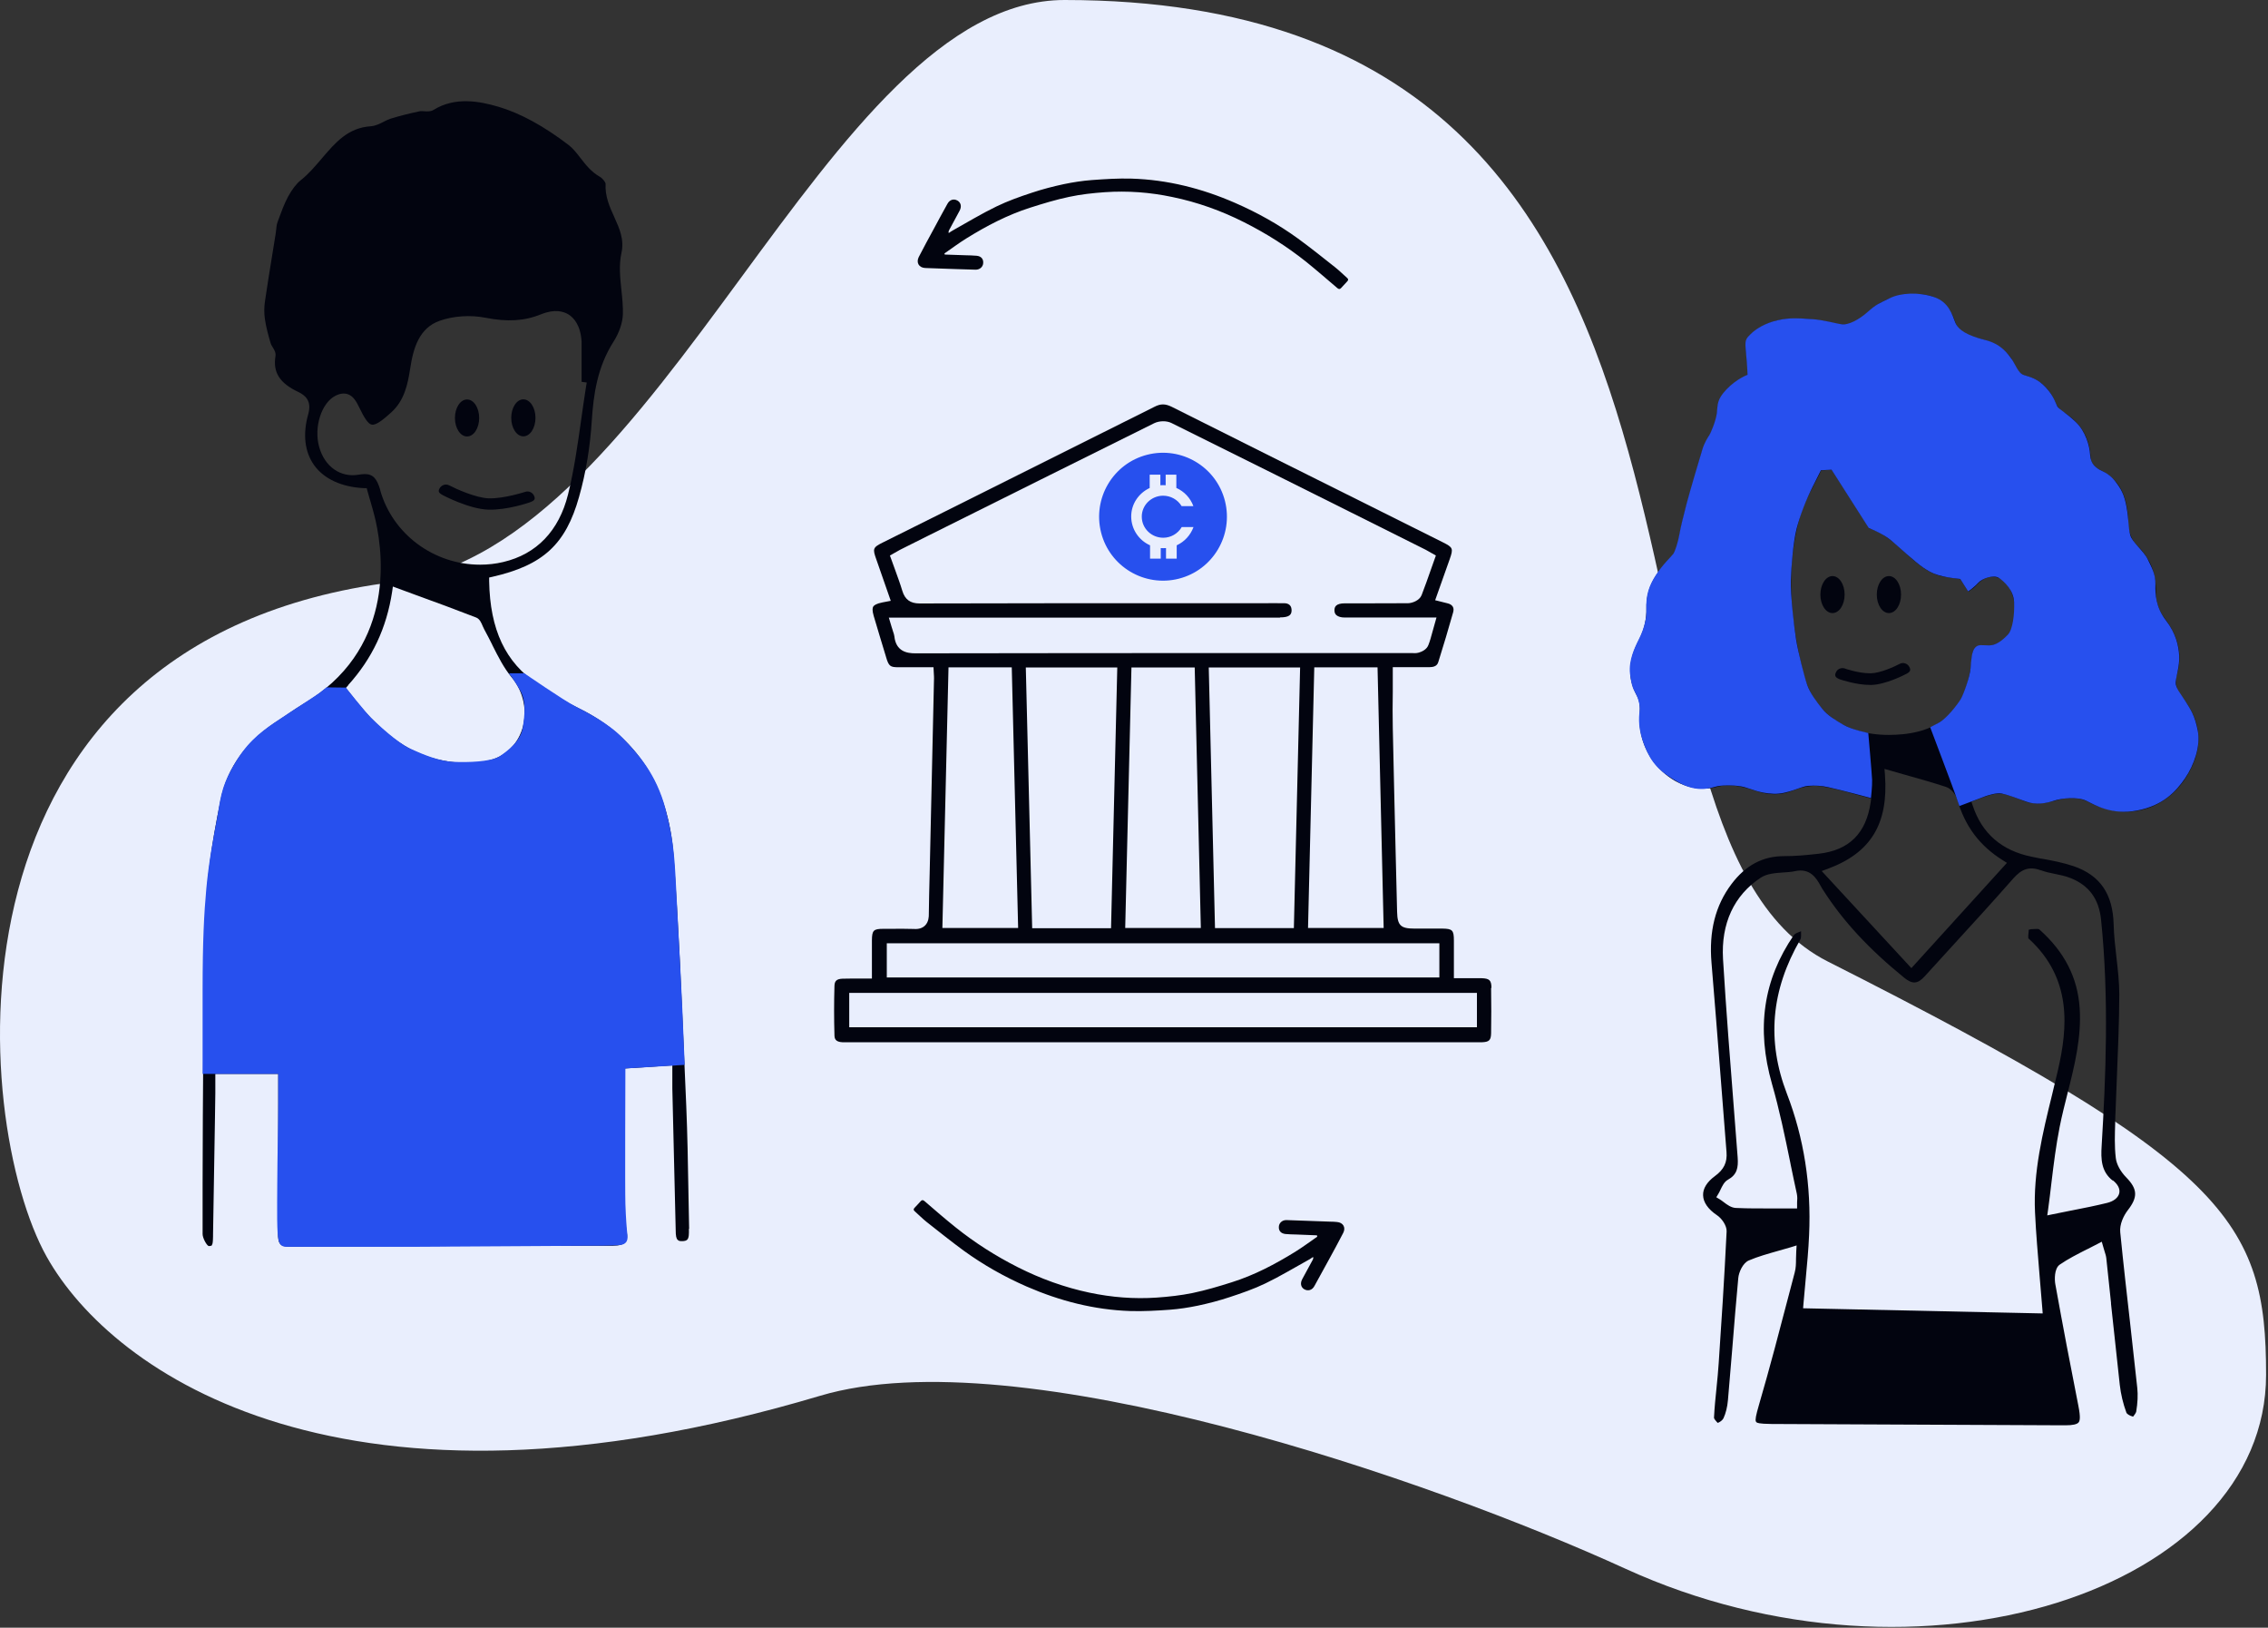 <svg width="269" height="193" viewBox="0 0 269 193" fill="none" xmlns="http://www.w3.org/2000/svg">
<rect x="0" y="0" width="269" height="193" fill="#333333" stroke="none"/>
<path d="M192.773 186C227.773 202 268.773 188.5 268.773 163C268.773 144.766 264.273 138 216.773 114C185.506 98.202 213.273 0 126.273 0C97.773 0 78.773 65 46.773 69C-8.307 75.885 -3.431 132.999 5.53 149C13.342 162.951 40.946 182.278 97.273 165.5C120.773 158.5 169.873 175.531 192.773 186Z" fill="#E9EEFD"/>
<g clip-path="url(#clip0_427_5862)">
<path d="M176.897 117.114C176.883 116.23 176.655 116.017 175.73 115.988C175.246 115.988 174.747 115.988 174.22 115.988H172.441V111.529C172.441 110.29 172.27 110.119 171.06 110.104C170.333 110.104 169.621 110.104 168.91 110.104H167.756C166.133 110.104 165.749 109.734 165.706 108.138L165.535 101.186C165.421 96.214 165.293 91.27 165.193 86.313C165.165 84.902 165.165 83.506 165.193 82.025V79.104H169.579C170.405 79.104 170.533 78.677 170.604 78.463C171.202 76.554 171.8 74.574 172.355 72.593C172.426 72.323 172.412 72.109 172.312 71.938C172.199 71.739 171.971 71.596 171.643 71.525L170.219 71.169L171.957 66.268C172.384 65.043 172.327 64.9 171.159 64.316L163.77 60.626C155.512 56.509 147.254 52.392 138.996 48.246C138.212 47.861 137.671 47.847 136.903 48.246C128.545 52.434 120.045 56.68 111.815 60.783L104.753 64.302C103.514 64.914 103.472 65.043 103.956 66.382L105.65 71.24L104.682 71.425C103.927 71.568 103.657 71.781 103.571 71.924C103.486 72.066 103.429 72.365 103.628 73.035C104.098 74.645 104.597 76.255 105.081 77.865L105.109 77.964C105.422 79.019 105.622 79.104 106.519 79.118C107.273 79.118 108.042 79.118 108.811 79.118H110.719L110.776 80.201C110.776 80.372 110.79 80.5 110.776 80.643L110.263 103.608C110.221 105.332 110.178 106.885 110.164 108.438C110.164 108.651 110.164 109.307 109.708 109.748C109.395 110.047 108.968 110.19 108.398 110.147C107.458 110.119 106.504 110.119 105.579 110.133H104.767C103.586 110.133 103.429 110.318 103.415 111.501C103.415 112.156 103.415 112.811 103.415 113.495V116.031H100.88C100.567 116.031 100.24 116.031 99.927 116.045C99.143 116.074 98.987 116.387 98.972 116.929C98.916 118.866 98.916 120.804 98.972 122.698C98.972 123.154 99.072 123.539 99.927 123.582C100.04 123.582 100.14 123.582 100.254 123.582H100.425H175.758C176.627 123.553 176.84 123.339 176.854 122.499C176.883 120.832 176.883 119.094 176.854 117.156L176.897 117.114ZM154.202 79.147L153.461 110.047H144.107L143.367 79.147H154.202ZM151.824 73.206C152.935 73.206 153.177 72.878 153.191 72.394C153.191 72.137 153.134 71.924 152.992 71.767C152.806 71.568 152.522 71.525 152.322 71.525C151.44 71.511 150.543 71.525 149.66 71.525H140.718C129.129 71.525 118.778 71.525 109.082 71.553C107.957 71.553 107.33 71.083 107.017 70.043C106.775 69.231 106.476 68.433 106.191 67.635L105.55 65.869L106.433 65.37C106.633 65.256 106.832 65.142 107.045 65.043L110.092 63.518C118.863 59.145 127.947 54.614 136.888 50.184C137.501 49.884 138.355 49.87 138.939 50.155C147.197 54.244 155.583 58.432 163.684 62.478L169.095 65.185C169.194 65.242 169.294 65.299 169.451 65.385L170.305 65.869L169.693 67.593C169.365 68.519 169.009 69.559 168.611 70.57C168.354 71.211 167.5 71.511 167.016 71.525C165.379 71.539 163.727 71.539 162.09 71.539H159.498C158.416 71.539 158.274 71.981 158.274 72.365C158.274 72.622 158.359 72.821 158.516 72.95C158.729 73.12 159.057 73.22 159.484 73.22C161.748 73.22 164.026 73.22 166.333 73.22H170.376L169.892 74.944C169.735 75.528 169.607 75.998 169.422 76.468C169.223 77.024 168.625 77.28 168.283 77.38C167.984 77.466 167.714 77.451 167.5 77.437H157.263H150.457C136.518 77.437 122.565 77.437 108.612 77.466H108.555C107.587 77.466 106.262 77.252 106.077 75.443C106.063 75.286 105.992 75.087 105.906 74.83L105.878 74.73C105.835 74.602 105.793 74.474 105.75 74.331L105.422 73.234H151.81L151.824 73.206ZM164.111 110.033H155.141L155.882 79.132H163.385L164.111 110.033ZM142.427 110.033H133.457L134.197 79.147H141.701L142.427 110.033ZM132.517 79.147L131.777 110.062H122.423L121.668 79.147H132.503H132.517ZM120.757 110.033H111.772L112.499 79.132H120.002L120.757 110.033ZM105.18 115.903V111.843H170.718V115.903H105.18ZM175.174 117.726V121.801H100.724V117.726H175.174Z" fill="#02040F"/>
<path d="M139.807 68.619C135.749 69.645 131.62 67.195 130.595 63.135C129.57 59.074 132.019 54.943 136.077 53.917C140.135 52.891 144.264 55.342 145.289 59.402C146.314 63.462 143.865 67.594 139.807 68.619ZM139.522 57.863V56.282H138.255V57.536C138.056 57.521 137.842 57.521 137.629 57.536V56.282H136.361V57.863C135.066 58.462 134.155 59.758 134.169 61.268C134.183 62.778 135.094 64.075 136.404 64.659V66.24H137.671V64.987C137.871 65.001 138.084 65.001 138.298 64.987V66.24H139.565V64.659C140.49 64.231 141.202 63.462 141.558 62.493H140.163C139.707 63.277 138.867 63.761 137.97 63.761C136.575 63.761 135.436 62.664 135.422 61.282C135.408 59.901 136.547 58.789 137.942 58.775C138.839 58.775 139.679 59.231 140.149 60.014H141.544C141.188 59.046 140.462 58.276 139.537 57.863H139.522Z" fill="#2750EE"/>
<path d="M258.566 82.295C258.097 81.74 257.968 80.7 258.168 80.087C258.894 77.68 258.424 75.5 256.687 73.235C256.075 72.437 255.676 71.24 255.705 70.286C255.776 68.006 255.064 66.225 253.455 64.658C252.857 64.074 252.444 63.048 252.43 62.108C252.387 58.717 251.348 56.78 248.97 55.654C248.5 55.426 247.973 54.842 247.959 54.301C247.874 51.893 246.792 50.084 244.627 48.788C244.2 48.531 243.93 48.047 243.773 47.676C243.047 45.981 241.879 44.955 240.214 44.542C239.758 44.428 239.26 44.001 239.103 43.573C238.348 41.607 236.782 40.496 234.02 39.983C232.895 39.77 232.269 39.242 231.884 38.117C231.101 35.866 229.635 34.855 227.115 34.855C224.78 34.855 222.772 35.709 221.135 37.405C219.811 38.758 218.572 38.587 217.191 38.259C215.055 37.761 213.033 37.633 211.382 37.889C210.015 38.103 208.235 38.858 207.324 40.026C206.968 40.482 207.068 41.465 207.181 42.548C207.238 43.06 207.295 43.63 207.295 44.172V44.471L207.039 44.613C205.444 45.482 203.793 46.636 203.693 48.631C203.622 49.984 203.081 51.024 202.554 52.05C202.241 52.663 201.942 53.233 201.771 53.845C201.472 54.942 201.145 56.068 200.86 57.051C200.233 59.188 199.578 61.396 199.18 63.604C198.98 64.73 198.767 65.584 197.941 66.396C196.062 68.263 195.25 70.015 195.278 72.081C195.307 73.377 194.994 74.716 194.438 75.77C193.086 78.321 193 80.401 194.168 82.538C194.453 83.05 194.552 83.763 194.481 84.703C194.282 87.41 195.421 90.074 197.528 91.798C199.365 93.322 201.629 93.864 203.736 93.279C204.861 92.966 206.341 93.123 208.135 93.735C209.844 94.32 211.197 94.32 212.649 93.735C213.332 93.465 214.642 93.037 215.952 93.222C217.29 93.422 218.615 93.778 219.896 94.134C220.437 94.277 220.964 94.433 221.505 94.562L221.932 94.676L221.875 95.117C221.334 98.821 219.326 100.816 215.71 101.229C214.215 101.4 212.948 101.514 211.581 101.514C209.075 101.514 207.039 102.597 205.359 104.833C203.451 107.369 202.682 110.418 202.995 114.151C203.366 118.539 203.707 122.998 204.049 127.314L204.12 128.226C204.334 131.033 204.547 133.811 204.775 136.589C204.875 137.828 204.476 138.669 203.38 139.467C202.454 140.151 201.97 140.934 201.999 141.718C202.013 142.558 202.597 143.385 203.636 144.083C204.22 144.467 204.818 145.336 204.789 146.006C204.519 151.605 204.163 157.033 203.85 161.62C203.793 162.56 203.693 163.501 203.593 164.541C203.48 165.638 203.351 166.877 203.294 168.074V168.102V168.131C203.323 168.259 203.536 168.515 203.636 168.615L203.736 168.715L203.864 168.658C204.035 168.587 204.32 168.373 204.419 168.159C204.69 167.575 204.875 166.834 204.946 166.008C205.117 164.042 205.274 162.062 205.444 160.096C205.701 156.919 205.914 154.283 206.171 151.548C206.227 150.864 206.712 149.753 207.423 149.454C208.52 148.983 209.673 148.67 210.912 148.314C211.396 148.171 211.894 148.029 212.407 147.886L213.09 147.673L213.047 148.385C213.033 148.699 213.019 148.998 213.019 149.268C213.019 149.838 213.005 150.38 212.862 150.892L212.279 153.115C211.111 157.574 209.915 162.176 208.605 166.649C208.264 167.832 208.164 168.33 208.264 168.558L208.335 168.644C208.406 168.701 208.577 168.829 210.1 168.843L222.687 168.9C230.033 168.929 237.38 168.957 244.713 169C244.798 169 244.884 169 244.969 169C245.838 169 246.35 168.886 246.535 168.658C246.678 168.487 246.792 168.102 246.507 166.678C245.581 162.005 244.656 157.161 243.773 152.26C243.688 151.804 243.616 150.408 244.314 149.938C245.311 149.254 246.364 148.727 247.475 148.157L247.575 148.114C247.959 147.915 248.358 147.715 248.742 147.516L249.283 147.231L249.454 147.829C249.511 148.029 249.568 148.2 249.611 148.357C249.71 148.67 249.796 148.926 249.824 149.211C250.009 150.964 250.194 152.716 250.38 154.468V154.597C250.721 157.745 251.063 161.007 251.419 164.199C251.547 165.31 251.803 166.407 252.216 167.532C252.302 167.675 252.629 167.874 252.871 167.931L252.999 167.974L253.085 167.86C253.085 167.86 253.341 167.547 253.37 167.376C253.54 166.336 253.583 165.395 253.498 164.598C253.227 162.104 252.957 159.611 252.672 157.118C252.287 153.728 251.846 149.867 251.476 146.12C251.376 145.165 251.889 144.125 252.359 143.513C253.583 141.946 253.54 140.991 252.188 139.609C251.504 138.911 251.034 138.056 250.949 137.316C250.778 135.905 250.835 134.495 250.878 133.113V132.785C250.935 131.09 251.006 129.394 251.077 127.713C251.205 124.679 251.348 121.245 251.362 117.912C251.362 116.444 251.191 114.948 251.02 113.481C250.878 112.213 250.721 110.888 250.693 109.592C250.593 105.987 249.084 103.793 245.966 102.711C244.756 102.298 243.446 102.041 242.164 101.813H242.107C241.68 101.728 241.324 101.656 240.982 101.585C237.437 100.873 235.074 98.836 233.977 95.516L233.821 95.06L234.262 94.889C237.01 93.835 237.252 93.878 239.658 94.818L240.199 95.032C241.054 95.359 242.321 95.331 243.602 94.975C245.14 94.533 246.464 94.405 247.902 95.189C248.571 95.545 249.326 95.773 250.052 95.972C253.697 96.927 257.356 95.359 259.378 92.012C261.457 88.592 261.186 85.43 258.566 82.338V82.295ZM226.716 114.806L216.066 103.281L216.764 103.024C221.889 101.129 223.997 97.696 223.569 91.883L223.512 91.171L225.961 91.869C227.627 92.339 229.208 92.781 230.817 93.308C231.429 93.507 231.984 94.234 232.141 94.79C233.066 97.981 234.789 100.275 237.537 101.998L238.035 102.312L226.702 114.792L226.716 114.806ZM250.579 139.937C251.191 140.421 251.462 140.948 251.362 141.461C251.248 142.003 250.721 142.43 249.924 142.629C248.586 142.957 247.247 143.228 245.709 143.527L245.553 143.556C244.912 143.684 244.229 143.812 243.503 143.969L242.819 144.111L242.919 143.413C243.061 142.316 243.204 141.262 243.317 140.222C243.588 137.957 243.859 135.805 244.286 133.64C244.556 132.272 244.912 130.876 245.225 129.637C246.051 126.374 246.891 122.998 246.663 119.536C246.421 115.917 244.869 112.868 241.894 110.219L241.837 110.176C241.723 110.133 241.509 110.133 240.897 110.176L240.612 110.247V110.432C240.555 110.931 240.555 111.102 240.57 111.173V111.259L240.641 111.316C245.766 116.017 245.254 121.815 244.086 126.887C243.859 127.856 243.631 128.825 243.389 129.808C242.278 134.324 241.139 138.982 241.367 143.755C241.481 146.234 241.709 148.798 241.908 151.263C242.022 152.545 242.121 153.827 242.235 155.181L242.278 155.736L213.859 155.124L213.902 154.597C213.987 153.614 214.073 152.688 214.158 151.776C214.329 149.924 214.5 148.157 214.571 146.433C214.841 140.549 213.959 134.922 211.937 129.679C209.531 123.411 210.043 117.442 213.532 111.401C213.603 111.273 213.631 111.073 213.617 110.717V110.418L213.332 110.532C213.005 110.66 212.848 110.76 212.763 110.874C209.132 116.174 208.292 121.944 210.171 128.525C211.054 131.603 211.709 134.765 212.336 137.828L212.393 138.128C212.635 139.267 212.862 140.421 213.119 141.561C213.19 141.917 213.176 142.273 213.147 142.558C213.147 142.644 213.147 142.715 213.147 142.786V143.285H212.649C212.008 143.285 211.382 143.285 210.755 143.285H210.442C208.862 143.285 207.381 143.299 205.872 143.228C205.33 143.199 204.861 142.857 204.434 142.53C204.263 142.402 204.134 142.302 203.992 142.216L203.565 141.96L203.821 141.533C203.907 141.39 203.978 141.248 204.049 141.091C204.277 140.621 204.505 140.122 204.946 139.88C206.028 139.282 206.185 138.455 206.099 137.244L205.701 132.101C205.231 126.075 204.732 119.849 204.362 113.709C204.12 109.506 205.658 106.173 208.819 104.078C209.573 103.58 210.542 103.523 211.467 103.452C211.951 103.423 212.449 103.395 212.891 103.295C214.713 102.896 215.439 104.135 215.952 105.061C216.066 105.275 216.151 105.418 216.251 105.56C218.586 109.207 221.633 112.498 225.833 115.917C226.83 116.729 227.456 116.687 228.311 115.732C229.492 114.436 230.674 113.139 231.856 111.843C234.063 109.435 236.341 106.942 238.534 104.449C239.331 103.537 240.228 102.525 242.008 103.181H242.05C242.563 103.38 243.104 103.494 243.673 103.608C244.314 103.736 244.969 103.865 245.596 104.121C247.76 104.976 248.941 106.586 249.198 109.022C250.166 118.368 249.753 127.785 249.269 135.877C249.169 137.429 249.212 138.925 250.593 139.994L250.579 139.937ZM215.098 57.549L215.14 57.478C215.397 56.994 215.653 56.523 215.881 56.039L216.009 55.768L217.262 55.711L221.448 62.208C221.491 62.279 221.548 62.379 221.59 62.464L221.676 62.635L221.761 62.664C223.427 63.205 224.708 64.388 225.961 65.527C227.485 66.909 228.909 68.22 231.002 68.448C231.358 68.49 231.714 68.547 231.998 68.59L232.525 68.676L233.465 70.157L233.65 70.029C233.92 69.844 234.205 69.63 234.419 69.388C235.059 68.676 235.771 68.334 236.469 68.391C237.152 68.434 237.765 68.861 238.249 69.602C239.274 71.169 239.331 74.146 237.864 75.642C237.266 76.255 236.184 76.654 235.373 76.583C234.348 76.497 233.977 76.839 233.892 77.922C233.436 83.549 230.76 86.541 225.719 87.054C225.15 87.111 224.58 87.139 224.025 87.139C218.728 87.139 215.027 84.418 213.859 79.688C212.065 72.38 211.965 66.468 213.546 61.068C213.916 59.829 214.514 58.675 215.112 57.563L215.098 57.549Z" fill="#02040F"/>
<path d="M217.717 79.788C217.604 80.116 217.661 80.344 218.244 80.558C218.259 80.558 220.124 81.213 221.79 81.213C221.861 81.213 221.918 81.213 221.989 81.213C223.683 81.156 225.862 80.031 226.104 79.902C226.631 79.632 226.631 79.404 226.46 79.076C226.246 78.663 225.719 78.492 225.306 78.72C224.751 79.019 223.043 79.803 221.932 79.831C221.875 79.831 221.818 79.831 221.761 79.831C220.437 79.831 218.814 79.275 218.8 79.261C218.714 79.233 218.615 79.219 218.529 79.219C218.173 79.219 217.846 79.432 217.732 79.788H217.717Z" fill="#02040F"/>
<path d="M224.039 68.306C223.242 68.306 222.601 69.289 222.601 70.5C222.601 71.711 223.242 72.694 224.039 72.694C224.837 72.694 225.477 71.711 225.477 70.5C225.477 69.289 224.837 68.306 224.039 68.306Z" fill="#02040F"/>
<path d="M217.347 68.306C216.564 68.306 215.909 69.289 215.909 70.5C215.909 71.711 216.55 72.694 217.347 72.694C218.145 72.694 218.785 71.711 218.785 70.5C218.785 69.289 218.145 68.306 217.347 68.306Z" fill="#02040F"/>
<path d="M221.904 94.675C221.904 94.675 222.074 93.194 222.046 92.467C222.017 91.741 221.59 86.911 221.59 86.911C221.59 86.911 219.654 86.526 218.672 85.957C217.689 85.387 216.764 84.831 216.123 84.033C215.482 83.236 214.685 82.181 214.343 81.198C214.001 80.215 213.261 77.266 213.033 75.856C212.805 74.445 212.35 70.513 212.407 68.804C212.464 67.094 212.692 64.231 213.09 62.692C213.489 61.153 214.172 59.33 215.084 57.535L215.981 55.754L217.233 55.697L221.647 62.607C221.647 62.607 223.313 63.262 224.224 64.017C225.136 64.772 227.086 66.61 228.14 67.322C229.193 68.034 229.72 68.148 230.432 68.334C231.144 68.519 232.497 68.647 232.497 68.647L233.436 70.129C233.436 70.129 234.134 69.659 234.618 69.117C235.102 68.576 236.469 68.106 237.095 68.533C237.722 68.96 238.833 69.986 238.889 71.411C238.946 72.836 238.733 74.616 238.149 75.243C237.565 75.87 236.782 76.525 235.914 76.525C235.045 76.525 234.689 76.369 234.276 76.768C233.863 77.166 233.792 78.249 233.721 79.246C233.65 80.244 232.895 82.309 232.554 82.894C232.212 83.478 230.916 85.201 229.891 85.729C228.866 86.256 228.937 86.242 228.937 86.242C228.937 86.242 231.856 93.963 232.027 94.504C232.198 95.046 232.397 95.573 232.397 95.573C232.397 95.573 235.216 94.504 235.458 94.419C235.7 94.334 236.768 93.963 237.423 94.091C238.078 94.22 239.231 94.647 240.356 95.06C241.481 95.473 242.734 95.245 243.602 94.946C244.471 94.647 246.393 94.433 247.446 94.946C248.5 95.459 250.451 96.684 253.498 96.1C256.545 95.516 258.082 93.863 259.164 92.282C260.246 90.701 261.015 88.464 260.674 86.655C260.332 84.845 259.791 84.062 259.221 83.164C258.652 82.267 258.011 81.569 258.054 80.885C258.097 80.201 258.524 78.976 258.467 77.779C258.41 76.582 258.082 75.101 256.886 73.548C255.69 71.995 255.619 70.471 255.648 69.274C255.676 68.077 255.206 67.294 254.736 66.311C254.266 65.328 252.885 64.302 252.658 63.433C252.43 62.564 252.487 61.609 252.23 60.142C251.974 58.675 251.576 57.948 250.835 57.008C250.095 56.067 249.169 55.811 248.885 55.611C248.6 55.412 247.959 55.027 247.902 53.93C247.845 52.833 247.361 51.167 246.236 50.07C245.111 48.973 244.214 48.545 244.015 48.189C243.816 47.833 243.645 47.021 242.663 45.952C241.68 44.884 240.783 44.699 240.057 44.471C239.331 44.243 239.046 43.174 238.59 42.562C238.135 41.949 237.394 40.795 235.401 40.297C233.408 39.798 232.283 39.171 231.913 38.245C231.543 37.319 231.158 35.809 229.364 35.211C227.57 34.612 225.449 34.712 224.139 35.353C222.829 35.994 222.53 36.08 221.476 37.02C220.423 37.96 219.241 38.516 218.543 38.459C217.846 38.402 216.393 37.932 214.841 37.832C213.29 37.732 212.25 37.647 210.826 37.974C209.403 38.302 208.278 38.972 207.637 39.613C206.996 40.254 206.939 40.311 207.096 41.949C207.253 43.587 207.267 44.442 207.267 44.442C207.267 44.442 206 44.898 204.789 46.152C203.579 47.406 203.75 48.018 203.622 49.015C203.494 50.013 202.867 51.395 202.739 51.594C202.611 51.793 202.155 52.449 201.885 53.375C201.614 54.301 200.433 58.219 200.034 59.757C199.635 61.296 199.336 62.493 199.18 63.39C199.023 64.288 198.681 65.37 198.454 65.684C198.226 65.997 197.215 66.923 196.403 68.177C195.592 69.431 195.193 70.542 195.264 72.323C195.335 74.103 194.396 75.728 194.182 76.198C193.969 76.668 193.143 78.235 193.328 79.873C193.513 81.512 193.812 81.854 194.011 82.238C194.211 82.623 194.567 83.506 194.467 84.318C194.367 85.13 194.268 86.484 195.065 88.464C195.862 90.444 196.759 91.47 199.108 92.781C201.458 94.091 202.981 93.365 203.693 93.222C204.405 93.08 205.985 93.08 206.882 93.322C207.779 93.564 208.733 94.063 210.385 94.12C212.037 94.177 213.589 93.237 214.443 93.18C215.297 93.123 216.009 93.151 216.835 93.336C217.661 93.522 218.814 93.806 219.725 94.049C220.636 94.291 221.889 94.618 221.889 94.618L221.904 94.675Z" fill="#2750EE"/>
<path d="M81.736 145.709C81.708 144.199 81.68 142.746 81.651 141.292V141.235C81.594 137.93 81.537 134.497 81.395 131.135L81.167 125.863C80.825 117.843 80.484 109.537 79.885 101.402C79.287 93.196 75.5 87.327 68.638 83.979C67.171 83.266 65.676 82.383 63.782 81.115C59.952 78.551 58.116 74.676 58.016 68.892V68.478L58.4 68.393C64.409 67.025 67.1 64.546 68.68 58.919C69.492 56.056 69.99 53.021 70.189 49.901C70.389 46.809 70.83 43.533 72.795 40.47C73.436 39.458 73.849 38.261 73.877 37.264C73.906 36.338 73.806 35.355 73.706 34.415C73.55 32.948 73.393 31.438 73.706 29.999C74.062 28.403 73.478 27.107 72.852 25.725C72.311 24.528 71.741 23.274 71.827 21.778C71.798 21.579 71.457 21.137 71.158 20.966C70.132 20.396 69.435 19.499 68.823 18.701C68.381 18.131 67.954 17.59 67.456 17.205C64.537 14.969 61.732 13.43 59.127 12.661C56.891 12.005 54.001 11.435 51.424 13.031C51.082 13.245 50.669 13.216 50.313 13.188C50.114 13.188 49.943 13.159 49.801 13.188C48.448 13.473 47.337 13.758 46.327 14.071C46.056 14.156 45.814 14.285 45.572 14.399L45.501 14.441C45.045 14.669 44.547 14.926 43.992 14.969C41.272 15.139 39.777 16.906 38.182 18.772C37.413 19.67 36.63 20.61 35.691 21.351C35.164 21.764 34.651 22.434 34.167 23.317C33.697 24.186 33.356 25.155 33 26.109L32.9 26.394C32.815 26.636 32.786 26.907 32.758 27.206C32.743 27.363 32.729 27.52 32.701 27.676L32.316 30.07C32.017 31.908 31.704 33.802 31.433 35.683C31.32 36.424 31.32 37.165 31.419 37.834C31.562 38.831 31.846 39.829 32.103 40.712C32.131 40.826 32.217 40.968 32.331 41.154C32.53 41.467 32.743 41.823 32.672 42.236C32.359 44.16 33.171 45.428 35.363 46.468C36.161 46.852 37.015 47.493 36.559 49.103C35.89 51.482 36.132 53.577 37.257 55.158C38.424 56.782 40.517 57.751 43.137 57.879H43.493L43.593 58.249C43.678 58.563 43.778 58.876 43.863 59.204L43.906 59.332C44.134 60.13 44.376 60.956 44.561 61.783C45.543 66.199 46.682 77.183 35.89 83.523C35.349 83.85 34.808 84.207 34.295 84.563C33.897 84.834 33.512 85.104 33.099 85.361C29.298 87.768 26.963 90.96 26.166 94.849C25.041 100.305 24.5 104.465 24.386 108.354C24.101 119.011 24.058 129.867 24.03 140.366L24.03 146.321C24.03 146.763 24.443 147.547 24.699 147.718L24.756 147.746H24.813C24.941 147.746 25.026 147.718 25.041 147.703H25.098L25.126 147.632C25.226 147.504 25.254 147.262 25.268 146.606V146.378C25.354 141.777 25.425 137.175 25.496 132.574L25.539 129.61C25.539 129.197 25.539 128.77 25.539 128.399V127.331H33V133.243C33 137.674 33 141.848 32.971 146.108C32.971 146.792 33.014 147.29 33.27 147.532C33.498 147.76 33.939 147.817 34.295 147.817C34.324 147.817 34.352 147.817 34.367 147.817C46.64 147.746 58.5 147.718 72.724 147.703C73.436 147.703 73.92 147.561 74.148 147.29C74.361 147.048 74.432 146.621 74.333 146.022L74.304 145.88C74.219 145.338 74.133 144.726 74.133 144.113C74.133 140.252 74.133 136.406 74.133 132.517V126.69L79.743 126.319V127.587C79.743 128.086 79.743 128.57 79.743 129.055L80.142 145.823C80.142 146.564 80.213 146.863 80.384 147.02C80.54 147.176 80.74 147.162 80.925 147.162C81.195 147.162 81.395 147.105 81.509 146.991C81.722 146.777 81.722 146.293 81.708 145.695L81.736 145.709ZM45.116 58.15C44.718 56.754 44.248 56.212 43.265 56.212C43.052 56.212 42.81 56.241 42.539 56.283C40.389 56.654 38.51 55.343 37.855 52.992C37.2 50.656 38.125 47.764 39.791 46.923C40.318 46.653 40.802 46.596 41.243 46.738C41.913 46.966 42.283 47.636 42.582 48.263C43.251 49.659 43.693 50.271 44.077 50.343C44.575 50.471 45.472 49.744 46.398 48.904C47.964 47.493 48.362 45.57 48.647 43.718C49.017 41.282 49.701 38.903 52.15 38.034C53.759 37.464 55.795 37.321 57.589 37.677C60.18 38.19 62.216 38.062 64.181 37.264C65.79 36.609 66.844 36.922 67.442 37.293C68.068 37.692 68.851 38.561 68.979 40.47C68.979 40.612 68.979 40.74 68.979 40.869V45.271L69.591 45.356L69.506 45.855C69.307 47.109 69.136 48.348 68.936 49.73C68.523 52.665 68.096 55.714 67.37 58.634C66.302 62.937 63.64 65.715 59.682 66.641C58.785 66.854 57.873 66.954 56.948 66.954C51.438 66.954 46.554 63.321 45.088 58.107L45.116 58.15ZM41.3 81.229C44.148 78.081 45.857 74.462 46.512 70.145L46.597 69.547L49.302 70.544C51.666 71.399 54.1 72.296 56.478 73.222C56.905 73.394 57.09 73.849 57.261 74.263L57.29 74.32C57.333 74.433 57.389 74.547 57.446 74.647C57.774 75.231 58.073 75.844 58.372 76.428L58.4 76.499C59.098 77.881 59.753 79.192 60.678 80.303C62.116 82.013 62.6 84.378 61.931 86.472C61.333 88.324 59.938 89.663 58.101 90.133C56.293 90.603 54.058 90.561 51.865 90.033C47.166 88.894 43.992 85.446 41.272 81.899L41.016 81.571L41.3 81.258V81.229Z" fill="#02040F"/>
<path d="M52.477 58.692C52.605 58.763 55.652 60.358 57.902 60.43C60.137 60.501 62.743 59.603 62.843 59.561C63.441 59.347 63.483 59.176 63.369 58.848C63.213 58.407 62.729 58.164 62.287 58.321C62.273 58.321 59.824 59.133 57.973 59.09C56.421 59.033 54.072 57.965 53.289 57.552C53.161 57.481 53.018 57.452 52.89 57.452C52.591 57.452 52.292 57.623 52.136 57.908C51.965 58.236 51.979 58.421 52.492 58.692H52.477Z" fill="#02040F"/>
<path d="M62.074 51.739C62.868 51.739 63.512 50.756 63.512 49.545C63.512 48.333 62.868 47.351 62.074 47.351C61.28 47.351 60.636 48.333 60.636 49.545C60.636 50.756 61.28 51.739 62.074 51.739Z" fill="#02040F"/>
<path d="M55.396 47.365C54.599 47.365 53.958 48.348 53.958 49.559C53.958 50.77 54.599 51.753 55.396 51.753C56.194 51.753 56.834 50.77 56.834 49.559C56.834 48.348 56.194 47.365 55.396 47.365Z" fill="#02040F"/>
<path d="M41.03 81.543C41.03 81.543 43.28 84.378 43.992 85.09C44.703 85.802 47.138 88.082 48.676 88.78C50.214 89.478 52.064 90.247 53.745 90.333C55.425 90.418 58.301 90.333 59.283 89.663C60.266 88.993 61.746 87.868 62.002 86.272C62.259 84.677 62.387 83.138 61.732 81.942C61.077 80.745 60.365 79.833 60.365 79.833H62.188C62.188 79.833 66.886 83.067 68.21 83.737C69.534 84.406 72.154 85.745 73.877 87.526C75.6 89.307 77.835 91.715 78.946 95.96C80.056 100.206 80.014 102.186 80.298 107.343C80.583 112.5 80.811 117.116 80.925 119.581C81.039 122.045 81.21 126.262 81.21 126.262L74.176 126.69C74.176 126.69 74.119 141.05 74.176 142.746C74.233 144.441 74.333 145.723 74.418 146.464C74.504 147.205 74.19 147.533 73.592 147.618C72.994 147.703 70.275 147.718 68.723 147.718C67.171 147.718 49.758 147.832 49.758 147.832H34.566C33.811 147.832 33.299 147.96 33.057 147.119C32.815 146.279 32.872 143.415 32.886 140.338C32.9 137.261 33 132.816 33 130.907V127.331H24.03V117.458C24.03 111.574 24.201 108.312 24.471 105.363C24.742 102.414 25.254 99.579 25.696 97.285C26.137 94.991 26.108 93.567 27.632 90.888C29.155 88.21 30.636 86.971 32.758 85.546C34.879 84.121 37.527 82.454 37.997 82.084C38.467 81.714 38.723 81.5 38.723 81.5L41.002 81.528L41.03 81.543Z" fill="#2750EE"/>
<path d="M156.238 146.477C155.412 146.448 154.586 146.42 153.76 146.377C153.333 146.363 152.906 146.363 152.479 146.32C151.924 146.263 151.639 145.935 151.682 145.437C151.71 144.995 152.095 144.653 152.593 144.667C154.316 144.724 156.053 144.781 157.776 144.853C158.046 144.853 158.302 144.867 158.573 144.895C159.299 144.952 159.655 145.536 159.313 146.192C158.744 147.303 158.146 148.386 157.548 149.483C157.007 150.48 156.451 151.492 155.896 152.489C155.626 152.987 155.141 153.116 154.7 152.873C154.287 152.631 154.188 152.161 154.458 151.662C154.871 150.893 155.298 150.124 155.711 149.355C155.754 149.269 155.782 149.184 155.739 149.041C155.569 149.155 155.412 149.269 155.227 149.369C153.518 150.309 151.838 151.335 150.087 152.175C148.734 152.831 147.282 153.329 145.858 153.799C144.62 154.213 143.352 154.54 142.085 154.811C140.989 155.039 139.878 155.21 138.768 155.295C137.202 155.409 135.635 155.495 134.069 155.452C129.784 155.31 125.697 154.255 121.768 152.546C119.134 151.392 116.628 149.981 114.293 148.286C112.798 147.189 111.345 146.021 109.893 144.881C109.409 144.496 108.968 144.041 108.498 143.627C108.327 143.485 108.327 143.357 108.484 143.2C108.74 142.944 108.968 142.673 109.21 142.416C109.366 142.246 109.494 142.288 109.651 142.416C110.876 143.471 112.086 144.525 113.353 145.536C115.631 147.36 118.094 148.927 120.714 150.252C123.419 151.62 126.253 152.645 129.214 153.272C131.848 153.828 134.511 154.042 137.202 153.856C138.625 153.757 140.049 153.6 141.445 153.315C143.011 152.987 144.548 152.532 146.072 152.047C148.763 151.207 151.24 149.896 153.618 148.429C154.515 147.873 155.369 147.232 156.238 146.633C156.224 146.591 156.209 146.548 156.195 146.505L156.238 146.477Z" fill="#02040F"/>
<path d="M112.057 30.182C112.883 30.21 113.709 30.239 114.535 30.267C114.962 30.282 115.389 30.282 115.816 30.324C116.371 30.367 116.656 30.709 116.613 31.208C116.585 31.649 116.201 31.991 115.702 31.977C113.979 31.934 112.242 31.863 110.52 31.806C110.249 31.806 109.993 31.792 109.722 31.777C108.996 31.735 108.64 31.151 108.968 30.481C109.537 29.37 110.135 28.273 110.733 27.176C111.274 26.164 111.815 25.167 112.37 24.17C112.641 23.671 113.125 23.529 113.566 23.785C113.979 24.027 114.079 24.497 113.809 24.996C113.396 25.765 112.968 26.535 112.556 27.318C112.513 27.404 112.484 27.489 112.527 27.632C112.698 27.518 112.855 27.404 113.04 27.304C114.748 26.35 116.414 25.338 118.18 24.483C119.532 23.828 120.97 23.315 122.408 22.845C123.647 22.432 124.914 22.104 126.181 21.833C127.278 21.605 128.388 21.434 129.499 21.349C131.065 21.235 132.631 21.135 134.183 21.178C138.469 21.306 142.569 22.346 146.485 24.056C149.133 25.21 151.639 26.606 153.974 28.301C155.469 29.398 156.921 30.552 158.373 31.706C158.858 32.091 159.299 32.533 159.769 32.946C159.94 33.088 159.94 33.216 159.783 33.373C159.541 33.63 159.299 33.9 159.057 34.157C158.9 34.328 158.772 34.285 158.616 34.157C157.391 33.117 156.167 32.048 154.914 31.037C152.621 29.213 150.158 27.66 147.553 26.35C144.847 24.982 142.014 23.97 139.038 23.358C136.404 22.802 133.742 22.603 131.051 22.788C129.627 22.888 128.203 23.044 126.808 23.343C125.242 23.671 123.704 24.141 122.18 24.626C119.504 25.48 117.026 26.777 114.634 28.259C113.737 28.814 112.883 29.455 112.015 30.054C112.029 30.096 112.043 30.139 112.057 30.182Z" fill="#02040F"/>
</g>
<defs>
<clipPath id="clip0_427_5862">
<rect width="243" height="161" fill="white" transform="translate(17.773 8)"/>
</clipPath>
</defs>
</svg>
